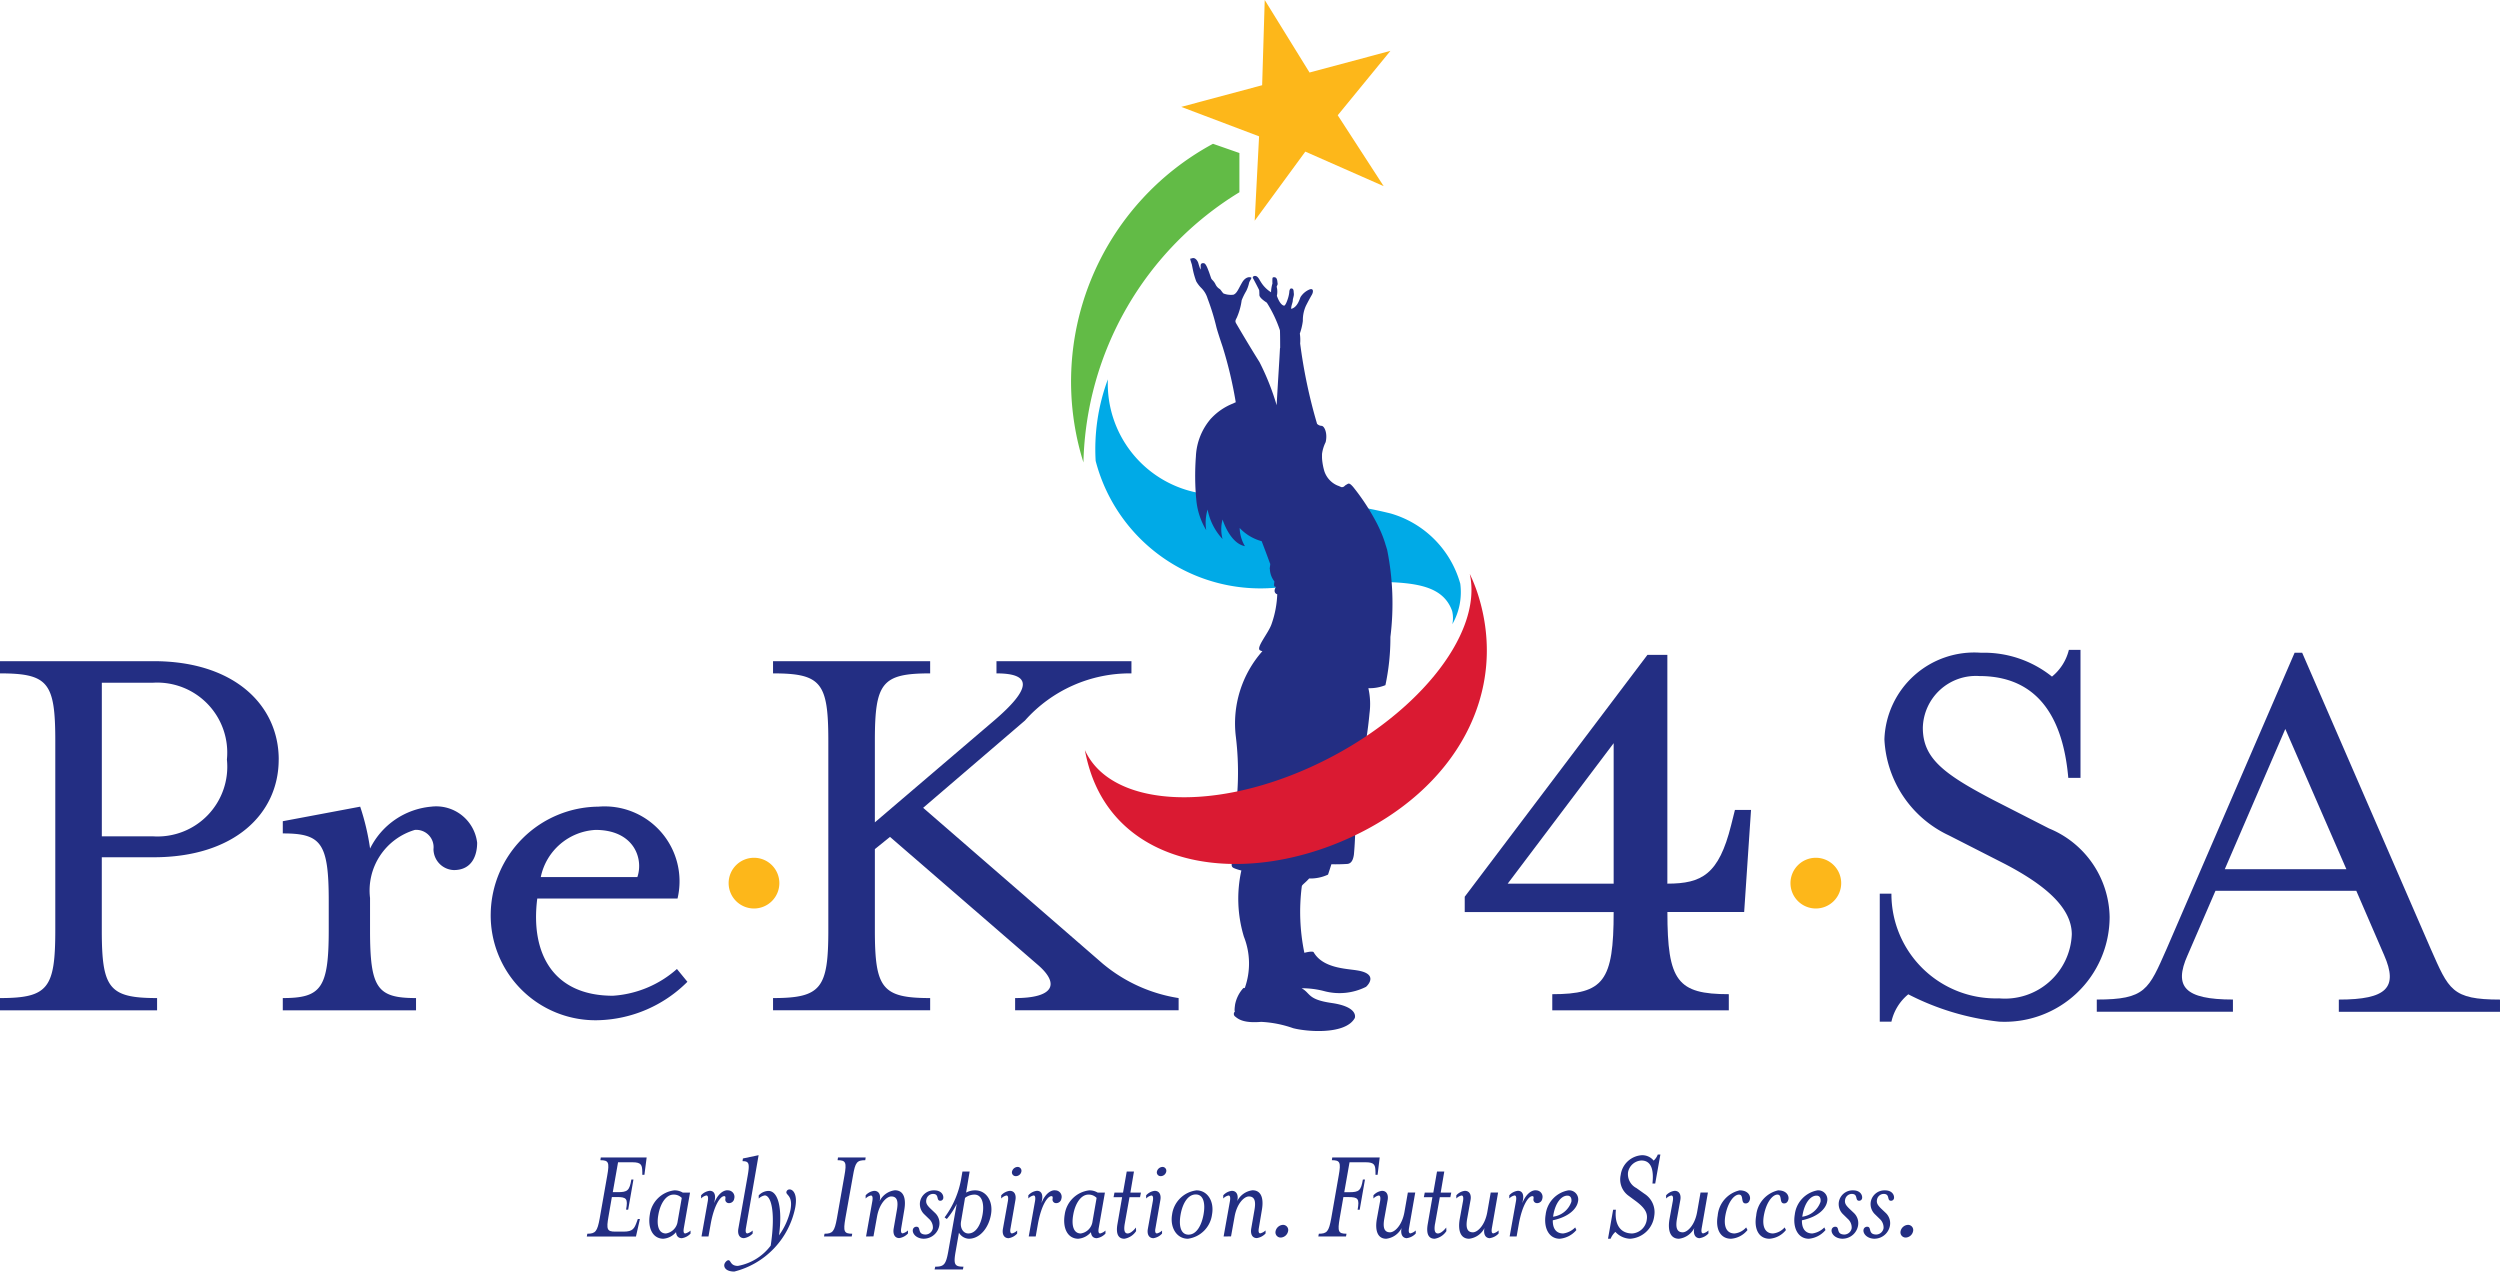 <?xml version="1.0" encoding="UTF-8"?> <svg xmlns="http://www.w3.org/2000/svg" width="67.736" height="34.452" viewBox="0 0 67.736 34.452"><defs><style>.a{fill:#232e83;}.b{fill:#fdb71a;}.c{fill:#00aae7;}.d{fill:#62bb46;}.e{fill:#da1a32;}</style></defs><path class="a" d="M74.853,27.91l-2.871,3.806h2.871V27.91Zm3.12,6.801v.437H73.19v-.437c1.393,0,1.663-.353,1.663-2.226h-4.035V32.07l4.95-6.552h.54v6.198c.936,0,1.394-.25,1.727-1.581l.104-.416h.436l-.186,2.766h-2.08c0,1.872.271,2.226,1.664,2.226" transform="translate(-31.132 -7.774)"></path><path class="a" d="M37.28,28.353a1.897,1.897,0,0,0-2.002-2.081H33.891v4.162h1.387a1.89,1.89,0,0,0,2.002-2.081m1.403,0c0,1.466-1.198,2.648-3.39,2.648h-1.403V32.972c0,1.577.189,1.844,1.498,1.844v.332H31.132v-.332c1.308,0,1.498-.268,1.498-1.844V27.848c0-1.577-.189-1.829-1.498-1.829v-.331h4.162c2.192,0,3.39,1.198,3.39,2.665" transform="translate(-31.132 -7.774)"></path><path class="a" d="M43.429,31.348a.572.572,0,0,1-.552-.568.469.469,0,0,0-.505-.52,1.712,1.712,0,0,0-1.214,1.845v.867c0,1.577.189,1.844,1.246,1.844v.332h-3.61v-.332c1.04,0,1.245-.268,1.245-1.844v-.788c0-1.577-.205-1.829-1.245-1.829v-.331l2.097-.394a6.408,6.408,0,0,1,.268,1.135A2.052,2.052,0,0,1,42.815,29.63a1.117,1.117,0,0,1,1.245.977c0,.347-.142.741-.631.741" transform="translate(-31.132 -7.774)"></path><path class="a" d="M48.401,31.537c.173-.504-.095-1.277-1.135-1.277a1.605,1.605,0,0,0-1.482,1.277Zm-.662,3.216a2.898,2.898,0,0,0,1.734-.725l.284.347a3.541,3.541,0,0,1-2.412,1.041,2.839,2.839,0,0,1-2.917-2.901A2.943,2.943,0,0,1,47.345,29.63,2.029,2.029,0,0,1,49.489,32.12h-3.8c-.189,1.482.426,2.633,2.05,2.633" transform="translate(-31.132 -7.774)"></path><path class="a" d="M61.032,33.902a4.213,4.213,0,0,0,2.034.914v.331h-4.43v-.331c1.041,0,1.23-.379.599-.914L55.246,30.449l-.41.331v2.192c0,1.576.189,1.844,1.498,1.844v.331H52.077v-.331c1.308,0,1.498-.268,1.498-1.844V27.848c0-1.576-.19-1.829-1.498-1.829v-.331h4.257v.331c-1.309,0-1.498.253-1.498,1.829v2.207l3.232-2.759c.993-.851,1.056-1.277.063-1.277v-.331h3.657v.331a3.803,3.803,0,0,0-2.885,1.277l-2.759,2.365,4.887,4.241Z" transform="translate(-31.132 -7.774)"></path><path class="a" d="M82.379,35.455H82.063V31.987h.316a2.83,2.83,0,0,0,2.917,2.837A1.812,1.812,0,0,0,87.266,33.09c0-.725-.726-1.34-1.813-1.908L83.939,30.41a3.034,3.034,0,0,1-1.75-2.602A2.435,2.435,0,0,1,84.806,25.46a2.941,2.941,0,0,1,1.923.646,1.344,1.344,0,0,0,.458-.725h.315V28.85H87.171c-.11-1.261-.583-2.759-2.412-2.759A1.438,1.438,0,0,0,83.23,27.493c0,.82.552,1.246,1.908,1.955l1.513.773a2.64,2.64,0,0,1,1.64,2.396,2.844,2.844,0,0,1-2.995,2.838,7.015,7.015,0,0,1-2.46-.741,1.335,1.335,0,0,0-.457.741" transform="translate(-31.132 -7.774)"></path><path class="a" d="M93.051,27.525l-1.64,3.8h3.295l-1.655-3.8Zm-2.649,6.133c-.378.851-.079,1.198,1.23,1.198v.331H87.943v-.331c1.325,0,1.403-.268,1.892-1.372L93.303,25.46h.205l3.484,8.025c.489,1.103.568,1.372,1.876,1.372v.331H94.501v-.331c1.308,0,1.608-.331,1.23-1.198l-.757-1.75H91.159l-.757,1.75Z" transform="translate(-31.132 -7.774)"></path><path class="b" d="M52.248,31.702a.687.687,0,1,1-.687-.687.687.687,0,0,1,.687.687" transform="translate(-31.132 -7.774)"></path><path class="b" d="M81.018,31.702a.687.687,0,1,1-.687-.687.687.687,0,0,1,.687.687" transform="translate(-31.132 -7.774)"></path><path class="c" d="M70.695,23.581A2.751,2.751,0,0,0,68.81,21.686a11.734,11.734,0,0,0-2.97-.344c-.059.004-.119.009-.177.011l.017.013c-.065-.001-.14-.003-.222-.005a6.23,6.23,0,0,1-1.765-.217,3.01,3.01,0,0,1-2.544-3.092,5.428,5.428,0,0,0-.331,2.209,4.616,4.616,0,0,0,5.315,3.377,4.016,4.016,0,0,0,.504-.063c2.211-.04,3.497-.195,3.839.751a.801.801,0,0,1,.006.361,1.75,1.75,0,0,0,.214-1.107Z" transform="translate(-31.132 -7.774)"></path><path class="d" d="M64.713,12.983V11.92l-.716-.25a7.322,7.322,0,0,0-3.51,8.634,8.814,8.814,0,0,1,4.226-7.321Z" transform="translate(-31.132 -7.774)"></path><polygon class="b" points="37.673 1.378 35.481 1.965 34.267 0 34.197 2.309 32.005 2.896 34.114 3.694 33.995 5.98 35.367 4.108 37.49 5.044 36.245 3.123 37.673 1.378 37.673 1.378"></polygon><path class="a" d="M47.045,41.201c.221,0,.271-.061.336-.418l.204-1.16c.064-.357.036-.414-.186-.414l.011-.075h1.243l-.061.471h-.057v-.072c-.004-.185-.018-.268-.264-.268h-.393l-.143.81h.132c.268,0,.321-.043.371-.343h.057l-.143.818h-.057c.054-.3.014-.343-.253-.343h-.132L47.62,40.73c-.064.357-.039.414.182.414h.229c.246,0,.289-.082.357-.271l.025-.071H48.47l-.107.475H47.031l.014-.075Z" transform="translate(-31.132 -7.774)"></path><path class="a" d="M49.603,40.23a.298.298,0,0,0-.221-.089c-.211,0-.361.254-.411.539-.053.286,0,.514.204.514a.378.378,0,0,0,.318-.332l.111-.632ZM49.11,41.337c-.3,0-.432-.297-.371-.657a.762.762,0,0,1,.661-.654.426.426,0,0,1,.232.061h.196l-.168.961c-.014.082-.011.146.039.146a.333.333,0,0,0,.143-.079v.082a.403.403,0,0,1-.236.125c-.1,0-.15-.064-.157-.164a.5.5,0,0,1-.339.178Z" transform="translate(-31.132 -7.774)"></path><path class="a" d="M50.846,40.026a.176.176,0,0,1,.179.225.141.141,0,0,1-.143.121.095.095,0,0,1-.097-.114c.007-.05.004-.075-.032-.075-.103,0-.271.239-.364.746l-.061.346h-.189l.171-.961c.014-.086.007-.15-.039-.15a.274.274,0,0,0-.143.082v-.086a.37.37,0,0,1,.232-.122c.125,0,.164.104.139.246l-.018.089c.089-.225.229-.35.364-.35Z" transform="translate(-31.132 -7.774)"></path><path class="a" d="M51.25,39.237l.011-.075.425-.089-.343,1.974c-.014.082-.011.146.039.146a.332.332,0,0,0,.143-.079v.082a.403.403,0,0,1-.236.125c-.125,0-.175-.107-.153-.25l.25-1.418c.064-.357.043-.418-.136-.418Z" transform="translate(-31.132 -7.774)"></path><path class="a" d="M52.55,40.551c.071-.389-.129-.393-.111-.482a.085.085,0,0,1,.089-.068c.093,0,.218.136.15.493a2.244,2.244,0,0,1-1.65,1.732c-.211,0-.286-.1-.271-.189.007-.046.064-.118.111-.118.071,0,.05.154.257.154a1.432,1.432,0,0,0,.889-.55c.143-.961-.004-1.36-.161-1.36a.315.315,0,0,0-.164.086v-.086a.373.373,0,0,1,.261-.122c.271,0,.386.479.289,1.204a1.853,1.853,0,0,0,.311-.693Z" transform="translate(-31.132 -7.774)"></path><path class="a" d="M53.458,41.276l.014-.075c.221,0,.271-.061.336-.418l.204-1.16c.064-.357.036-.414-.186-.414l.011-.075h.75l-.011.075c-.225,0-.271.057-.332.414l-.207,1.16c-.061.357-.039.418.186.418l-.014.075Z" transform="translate(-31.132 -7.774)"></path><path class="a" d="M54.597,41.276l.171-.961c.014-.086.007-.15-.039-.15a.274.274,0,0,0-.143.082v-.086a.37.37,0,0,1,.232-.122c.125,0,.178.104.154.246l-.007.032a.534.534,0,0,1,.414-.293c.243,0,.307.229.254.532l-.082.489c-.014.082-.011.146.039.146a.331.331,0,0,0,.143-.079v.082a.402.402,0,0,1-.235.125c-.125,0-.175-.107-.154-.25l.086-.496c.043-.232.021-.382-.15-.382-.118,0-.321.178-.386.55l-.096.532Z" transform="translate(-31.132 -7.774)"></path><path class="a" d="M56.172,41.337c-.221,0-.325-.146-.307-.243a.096.096,0,0,1,.1-.082c.132,0,.007.211.25.211a.206.206,0,0,0,.193-.172.313.313,0,0,0-.103-.25l-.129-.125a.384.384,0,0,1-.118-.325.378.378,0,0,1,.389-.325c.193,0,.254.129.243.211a.081.081,0,0,1-.079.071c-.125,0-.018-.186-.203-.186a.189.189,0,0,0-.178.157c-.018.093.021.15.107.236l.128.121a.381.381,0,0,1,.118.332.428.428,0,0,1-.411.368Z" transform="translate(-31.132 -7.774)"></path><path class="a" d="M57.533,40.141a.425.425,0,0,0-.254.089l-.107.632c-.036.193.064.332.196.332.203,0,.336-.228.386-.514s-.011-.539-.222-.539Zm-.325-.625h.196l-.096.571a.504.504,0,0,1,.246-.061c.3,0,.493.293.428.654-.061.361-.3.657-.6.657a.328.328,0,0,1-.268-.164l-.089.507c-.064.357-.028.414.211.414l-.014.075h-.768l.018-.075c.236,0,.289-.057.353-.414l.229-1.289a2.027,2.027,0,0,1-.268.411l-.061-.043A2.447,2.447,0,0,0,57.18,39.68l.029-.164Z" transform="translate(-31.132 -7.774)"></path><path class="a" d="M58.655,39.641a.102.102,0,0,1-.103-.125.163.163,0,0,1,.15-.125.104.104,0,0,1,.104.125.153.153,0,0,1-.15.125Zm-.107,1.553a.296.296,0,0,0,.143-.079v.082a.396.396,0,0,1-.232.125c-.125,0-.178-.107-.154-.25l.136-.757c.014-.086.007-.15-.039-.15a.274.274,0,0,0-.143.082v-.086a.37.37,0,0,1,.232-.122c.125,0,.178.104.154.246l-.132.761c-.018.082-.011.146.036.146Z" transform="translate(-31.132 -7.774)"></path><path class="a" d="M59.712,40.026a.175.175,0,0,1,.178.225.141.141,0,0,1-.143.121.095.095,0,0,1-.096-.114c.007-.05.004-.075-.032-.075-.103,0-.271.239-.364.746l-.061.346h-.189l.171-.961c.014-.086.007-.15-.039-.15a.274.274,0,0,0-.143.082v-.086a.37.37,0,0,1,.232-.122c.125,0,.164.104.14.246l-.018.089c.089-.225.228-.35.364-.35Z" transform="translate(-31.132 -7.774)"></path><path class="a" d="M60.844,40.23a.298.298,0,0,0-.221-.089c-.21,0-.361.254-.411.539-.053.286,0,.514.204.514a.378.378,0,0,0,.318-.332l.11-.632Zm-.493,1.107c-.3,0-.432-.297-.371-.657a.762.762,0,0,1,.661-.654.426.426,0,0,1,.232.061h.196l-.168.961c-.014.082-.011.146.04.146a.334.334,0,0,0,.143-.079v.082a.403.403,0,0,1-.236.125c-.1,0-.15-.064-.157-.164a.5.5,0,0,1-.339.178Z" transform="translate(-31.132 -7.774)"></path><path class="a" d="M61.606,40.933c-.029.171-.007.261.079.261.047,0,.125-.035.225-.161l.004.097a.47.47,0,0,1-.318.207c-.161,0-.236-.125-.186-.404l.125-.721h-.232l.025-.125h.232l.1-.571h.196l-.097.571h.286l-.025.125h-.285l-.129.721Z" transform="translate(-31.132 -7.774)"></path><path class="a" d="M62.581,39.641a.102.102,0,0,1-.103-.125.163.163,0,0,1,.15-.125.104.104,0,0,1,.103.125.153.153,0,0,1-.15.125Zm-.107,1.553a.295.295,0,0,0,.143-.079v.082a.395.395,0,0,1-.232.125c-.125,0-.178-.107-.153-.25l.136-.757c.014-.086.007-.15-.039-.15a.274.274,0,0,0-.143.082v-.086a.37.37,0,0,1,.232-.122c.125,0,.178.104.154.246l-.132.761c-.018.082-.011.146.036.146Z" transform="translate(-31.132 -7.774)"></path><path class="a" d="M63.531,40.137c-.214,0-.357.242-.411.543s0,.546.214.546.353-.246.407-.546,0-.543-.21-.543Zm-.214,1.2c-.3,0-.489-.297-.428-.657a.762.762,0,0,1,.661-.654c.296,0,.486.293.421.654a.759.759,0,0,1-.653.657Z" transform="translate(-31.132 -7.774)"></path><path class="a" d="M64.285,41.276l.172-.961c.014-.086.007-.15-.039-.15a.274.274,0,0,0-.143.082v-.086a.37.37,0,0,1,.232-.122c.125,0,.178.104.154.246l-.007.032a.534.534,0,0,1,.414-.293c.243,0,.307.229.254.532l-.082.489c-.014.082-.011.146.039.146a.331.331,0,0,0,.143-.079v.082a.403.403,0,0,1-.236.125c-.125,0-.175-.107-.154-.25l.086-.496c.043-.232.021-.382-.15-.382-.118,0-.321.178-.386.55l-.096.532Z" transform="translate(-31.132 -7.774)"></path><path class="a" d="M65.832,41.305a.141.141,0,0,1-.139-.172.216.216,0,0,1,.2-.172.14.14,0,0,1,.139.172.213.213,0,0,1-.2.172Z" transform="translate(-31.132 -7.774)"></path><path class="a" d="M67.555,40.076h.132c.268,0,.321-.043.371-.343h.057l-.143.818H67.916c.053-.3.014-.343-.254-.343H67.53l-.1.575c-.061.357-.039.418.185.418l-.014.075h-.75l.014-.075c.222,0,.271-.061.336-.418l.203-1.16c.064-.357.036-.414-.186-.414l.011-.075h1.285l-.057.471h-.057v-.072c-.004-.185-.018-.268-.264-.268h-.439l-.143.81Z" transform="translate(-31.132 -7.774)"></path><path class="a" d="M69.255,41.322c-.125,0-.175-.107-.153-.25l.007-.028a.536.536,0,0,1-.418.293c-.239,0-.307-.232-.254-.536l.089-.486c.014-.086.007-.15-.039-.15a.274.274,0,0,0-.143.082v-.086a.37.37,0,0,1,.232-.122c.125,0,.178.104.154.246l-.089.496c-.043.232-.018.382.154.382.118,0,.321-.175.389-.546l.093-.532h.2l-.168.961c-.014.082-.011.146.039.146a.332.332,0,0,0,.143-.079v.082a.403.403,0,0,1-.236.125Z" transform="translate(-31.132 -7.774)"></path><path class="a" d="M70.013,40.933c-.029.171-.007.261.079.261.046,0,.125-.035.225-.161l.004.097a.469.469,0,0,1-.318.207c-.161,0-.236-.125-.186-.404l.125-.721H69.71l.025-.125h.232l.1-.571h.197l-.097.571h.286l-.025.125h-.285l-.129.721Z" transform="translate(-31.132 -7.774)"></path><path class="a" d="M71.502,41.322c-.125,0-.175-.107-.154-.25l.007-.028a.536.536,0,0,1-.418.293c-.239,0-.307-.232-.254-.536l.089-.486c.014-.086.007-.15-.039-.15a.273.273,0,0,0-.143.082v-.086a.369.369,0,0,1,.232-.122c.125,0,.179.104.154.246l-.089.496c-.043.232-.018.382.153.382.118,0,.322-.175.389-.546l.093-.532h.2l-.168.961c-.014.082-.011.146.039.146a.332.332,0,0,0,.143-.079v.082a.402.402,0,0,1-.235.125Z" transform="translate(-31.132 -7.774)"></path><path class="a" d="M72.742,40.026a.176.176,0,0,1,.178.225.141.141,0,0,1-.143.121.095.095,0,0,1-.096-.114c.007-.05.004-.075-.032-.075-.104,0-.271.239-.364.746l-.061.346h-.189l.172-.961c.014-.086.007-.15-.039-.15a.274.274,0,0,0-.143.082v-.086a.37.37,0,0,1,.232-.122c.125,0,.164.104.139.246l-.018.089c.089-.225.229-.35.364-.35Z" transform="translate(-31.132 -7.774)"></path><path class="a" d="M73.707,40.337c.014-.093-.018-.168-.107-.168-.164,0-.322.193-.379.514-.003.021-.007.039-.01.057a.607.607,0,0,0,.496-.403Zm-.221.857a.566.566,0,0,0,.325-.164l.032.071a.668.668,0,0,1-.45.236c-.296,0-.443-.297-.382-.657a.752.752,0,0,1,.614-.654.247.247,0,0,1,.261.307c-.032.186-.239.411-.682.504-.004.218.086.357.282.357Z" transform="translate(-31.132 -7.774)"></path><path class="a" d="M74.771,41.337H74.7l.139-.786h.075c-.039.346.082.643.443.643a.428.428,0,0,0,.393-.371c.029-.175-.039-.311-.289-.5l-.203-.15a.544.544,0,0,1-.214-.564.617.617,0,0,1,.568-.535.397.397,0,0,1,.325.146.425.425,0,0,0,.111-.164h.071l-.14.786h-.075c.032-.286.011-.625-.3-.625a.389.389,0,0,0-.361.318.423.423,0,0,0,.225.428l.221.157a.591.591,0,0,1,.264.596.702.702,0,0,1-.653.621.564.564,0,0,1-.4-.186.511.511,0,0,0-.129.186Z" transform="translate(-31.132 -7.774)"></path><path class="a" d="M77.186,41.322c-.125,0-.175-.107-.154-.25l.007-.028a.536.536,0,0,1-.418.293c-.239,0-.307-.232-.254-.536l.089-.486c.014-.086.007-.15-.039-.15a.276.276,0,0,0-.143.082v-.086a.371.371,0,0,1,.232-.122c.125,0,.178.104.154.246l-.089.496c-.043.232-.018.382.154.382.118,0,.321-.175.389-.546l.093-.532h.2l-.168.961c-.015.082-.011.146.039.146a.333.333,0,0,0,.143-.079v.082a.403.403,0,0,1-.236.125Z" transform="translate(-31.132 -7.774)"></path><path class="a" d="M78.033,41.337c-.293,0-.425-.268-.361-.625a.77.77,0,0,1,.593-.686c.236,0,.297.15.282.236-.011.057-.043.118-.118.118-.146,0-.039-.239-.182-.239-.122,0-.3.19-.368.571-.05.289.029.482.25.482a.483.483,0,0,0,.314-.164l.036.071a.626.626,0,0,1-.446.236Z" transform="translate(-31.132 -7.774)"></path><path class="a" d="M79.076,41.337c-.293,0-.425-.268-.361-.625a.77.77,0,0,1,.593-.686c.236,0,.296.15.282.236-.011.057-.043.118-.118.118-.146,0-.039-.239-.182-.239-.122,0-.3.19-.368.571-.05.289.029.482.25.482a.483.483,0,0,0,.314-.164l.035.071a.625.625,0,0,1-.446.236Z" transform="translate(-31.132 -7.774)"></path><path class="a" d="M80.458,40.337c.014-.093-.018-.168-.107-.168-.164,0-.321.193-.378.514-.004.021-.007.039-.011.057a.607.607,0,0,0,.496-.403Zm-.222.857a.565.565,0,0,0,.325-.164l.032.071a.668.668,0,0,1-.45.236c-.296,0-.443-.297-.382-.657a.753.753,0,0,1,.614-.654.247.247,0,0,1,.261.307c-.032.186-.239.411-.682.504-.004.218.086.357.282.357Z" transform="translate(-31.132 -7.774)"></path><path class="a" d="M81.066,41.337c-.222,0-.325-.146-.307-.243a.097.097,0,0,1,.1-.082c.132,0,.007.211.25.211a.206.206,0,0,0,.193-.172.312.312,0,0,0-.103-.25l-.128-.125a.383.383,0,0,1-.118-.325.378.378,0,0,1,.389-.325c.193,0,.254.129.243.211a.08.08,0,0,1-.079.071c-.125,0-.018-.186-.204-.186a.188.188,0,0,0-.178.157c-.018.093.021.15.107.236l.128.121a.38.38,0,0,1,.118.332.428.428,0,0,1-.411.368Z" transform="translate(-31.132 -7.774)"></path><path class="a" d="M81.93,41.337c-.221,0-.325-.146-.307-.243a.097.097,0,0,1,.1-.082c.132,0,.007.211.25.211a.206.206,0,0,0,.193-.172.312.312,0,0,0-.103-.25l-.128-.125a.384.384,0,0,1-.118-.325.378.378,0,0,1,.389-.325c.193,0,.254.129.243.211a.08.08,0,0,1-.079.071c-.125,0-.018-.186-.204-.186a.189.189,0,0,0-.178.157c-.018.093.022.15.107.236l.128.121a.381.381,0,0,1,.118.332.428.428,0,0,1-.411.368Z" transform="translate(-31.132 -7.774)"></path><path class="a" d="M82.766,41.305a.141.141,0,0,1-.139-.172.216.216,0,0,1,.2-.172.14.14,0,0,1,.139.172.213.213,0,0,1-.2.172Z" transform="translate(-31.132 -7.774)"></path><path class="a" d="M68.713,22.663c-.014-.05-.029-.098-.045-.145l-.003-.013a3.002,3.002,0,0,0-.149-.389q-.055-.122-.114-.23a5.917,5.917,0,0,0-.602-.912c-.118-.138-.131-.098-.197-.063-.045.024-.055.07-.13.061-.037-.017-.074-.033-.108-.045a.64.64,0,0,1-.355-.401,1.704,1.704,0,0,1-.057-.311l-.002-.043c0-.015,0-.028,0-.041,0-.021,0-.041.001-.061a1.009,1.009,0,0,1,.098-.317c.056-.239-.032-.435-.11-.441a.183.183,0,0,1-.123-.055,14.009,14.009,0,0,1-.458-2.176,1.178,1.178,0,0,0-.009-.27,1.611,1.611,0,0,0,.082-.342.945.945,0,0,1,.082-.407c.067-.133.12-.228.163-.303s.048-.187-.067-.141a.53.53,0,0,0-.24.204c-.024.05-.082.282-.255.32,0-.091.044-.17.044-.224s.038-.133.029-.192.005-.138-.072-.137c-.038,0-.052.067-.052.109a.906.906,0,0,1-.043.183c-.014.046-.062.174-.096.174s-.12-.046-.197-.266a.53.53,0,0,0,0-.225c-.019-.037.029-.062.02-.112s-.005-.158-.082-.166c-.053-.004-.053.013-.058.033a1.19,1.19,0,0,0,0,.137.903.903,0,0,0-.038.237.86.86,0,0,1-.283-.291c-.034-.046-.077-.171-.173-.15-.039.016-.048.033-.029.067s.164.308.164.32c.005.075.005.087.005.112s-.015.083.202.224a3.432,3.432,0,0,1,.355.748c.004.06.006.264.006.478l-.005.01c-.017.357-.054.874-.09,1.542a6.745,6.745,0,0,0-.465-1.169c-.309-.491-.634-1.051-.634-1.051-.026-.047-.024-.074.017-.147a1.72,1.72,0,0,0,.134-.475,1.73,1.73,0,0,1,.123-.251.92.92,0,0,0,.079-.226c.017-.055.077-.124.057-.139s-.145-.042-.249.137-.137.289-.233.327a.554.554,0,0,1-.26-.03c-.024-.002-.076-.096-.109-.123a.285.285,0,0,1-.117-.129c-.045-.092-.1-.123-.114-.156s-.054-.159-.071-.2-.07-.201-.123-.213-.097.003-.094.072a.387.387,0,0,1-.004.099,1.448,1.448,0,0,1-.057-.167c-.01-.05-.08-.175-.171-.14-.029.011-.053-.002-.049.027s.042.14.042.14.022.115.041.201a2.225,2.225,0,0,0,.078.257.847.847,0,0,0,.14.182.674.674,0,0,1,.168.284,6.282,6.282,0,0,1,.233.752c.019.085.093.314.175.557a11.134,11.134,0,0,1,.355,1.501c-.025.01-.049.021-.074.034a1.618,1.618,0,0,0-.589.4v-.002a1.678,1.678,0,0,0-.417,1.037,7.079,7.079,0,0,0,.007,1.137l.001-.003a1.913,1.913,0,0,0,.272.862,1.271,1.271,0,0,1,.037-.558,1.611,1.611,0,0,0,.406.799,1.008,1.008,0,0,1,0-.529s.194.644.606.722a1.006,1.006,0,0,1-.143-.492,1.274,1.274,0,0,0,.596.357c.069.181.147.383.228.61l.001,0v0c.015-.021-.021.162-.007.142a.585.585,0,0,0,.123.339c-.015.124-.015.145.046.145-.077.107-.031.188.031.202a2.693,2.693,0,0,1-.151.799c-.081.25-.434.648-.316.72a.205.205,0,0,0,.065.023,2.954,2.954,0,0,0-.719,2.32,8.004,8.004,0,0,1-.059,2.326l.005.002c-.008.077-.017.166-.028.266l-.045.329.006.003-.006.05a2.109,2.109,0,0,0,.289.127l-.219.043c-.06.3-.091.364,0,.41a1.084,1.084,0,0,0,.206.066,3.545,3.545,0,0,0,.069,1.795,1.974,1.974,0,0,1,.022,1.395c-.022-.025-.053.014-.053.014a.928.928,0,0,0-.207.423c-.033.228,0,.19,0,.19a.088.088,0,0,0,.007.145c.09.076.243.178.698.14a3.044,3.044,0,0,1,.867.171c.379.099,1.42.181,1.67-.275.022-.066.032-.313-.629-.408s-.564-.266-.813-.399a2.384,2.384,0,0,1,.607.076,1.602,1.602,0,0,0,1.139-.114c.086-.076.314-.361-.249-.447-.293-.048-.922-.057-1.171-.494-.043-.038-.25.019-.25.019a5.461,5.461,0,0,1-.069-1.805c.008-.041.094-.09.198-.209a1.129,1.129,0,0,0,.512-.105c.023-.065.063-.191.091-.28.051.001.229.004.425-.009.122-.006.166-.121.185-.252.037-.381.045-.884.045-1.11a6.613,6.613,0,0,1,.156-1.315,10.889,10.889,0,0,0,.222-1.402,1.942,1.942,0,0,0-.031-.683,1.143,1.143,0,0,0,.462-.082,6.141,6.141,0,0,0,.135-1.305,7.366,7.366,0,0,0-.09-2.372Z" transform="translate(-31.132 -7.774)"></path><path class="e" d="M66.644,28.557c2.8-1.269,4.682-3.575,4.31-5.234a4.312,4.312,0,0,1,.222.556c.847,2.657-.591,5.288-3.494,6.604s-6.173.817-7.019-1.84a4.507,4.507,0,0,1-.137-.547c.675,1.498,3.343,1.718,6.119.461" transform="translate(-31.132 -7.774)"></path></svg> 